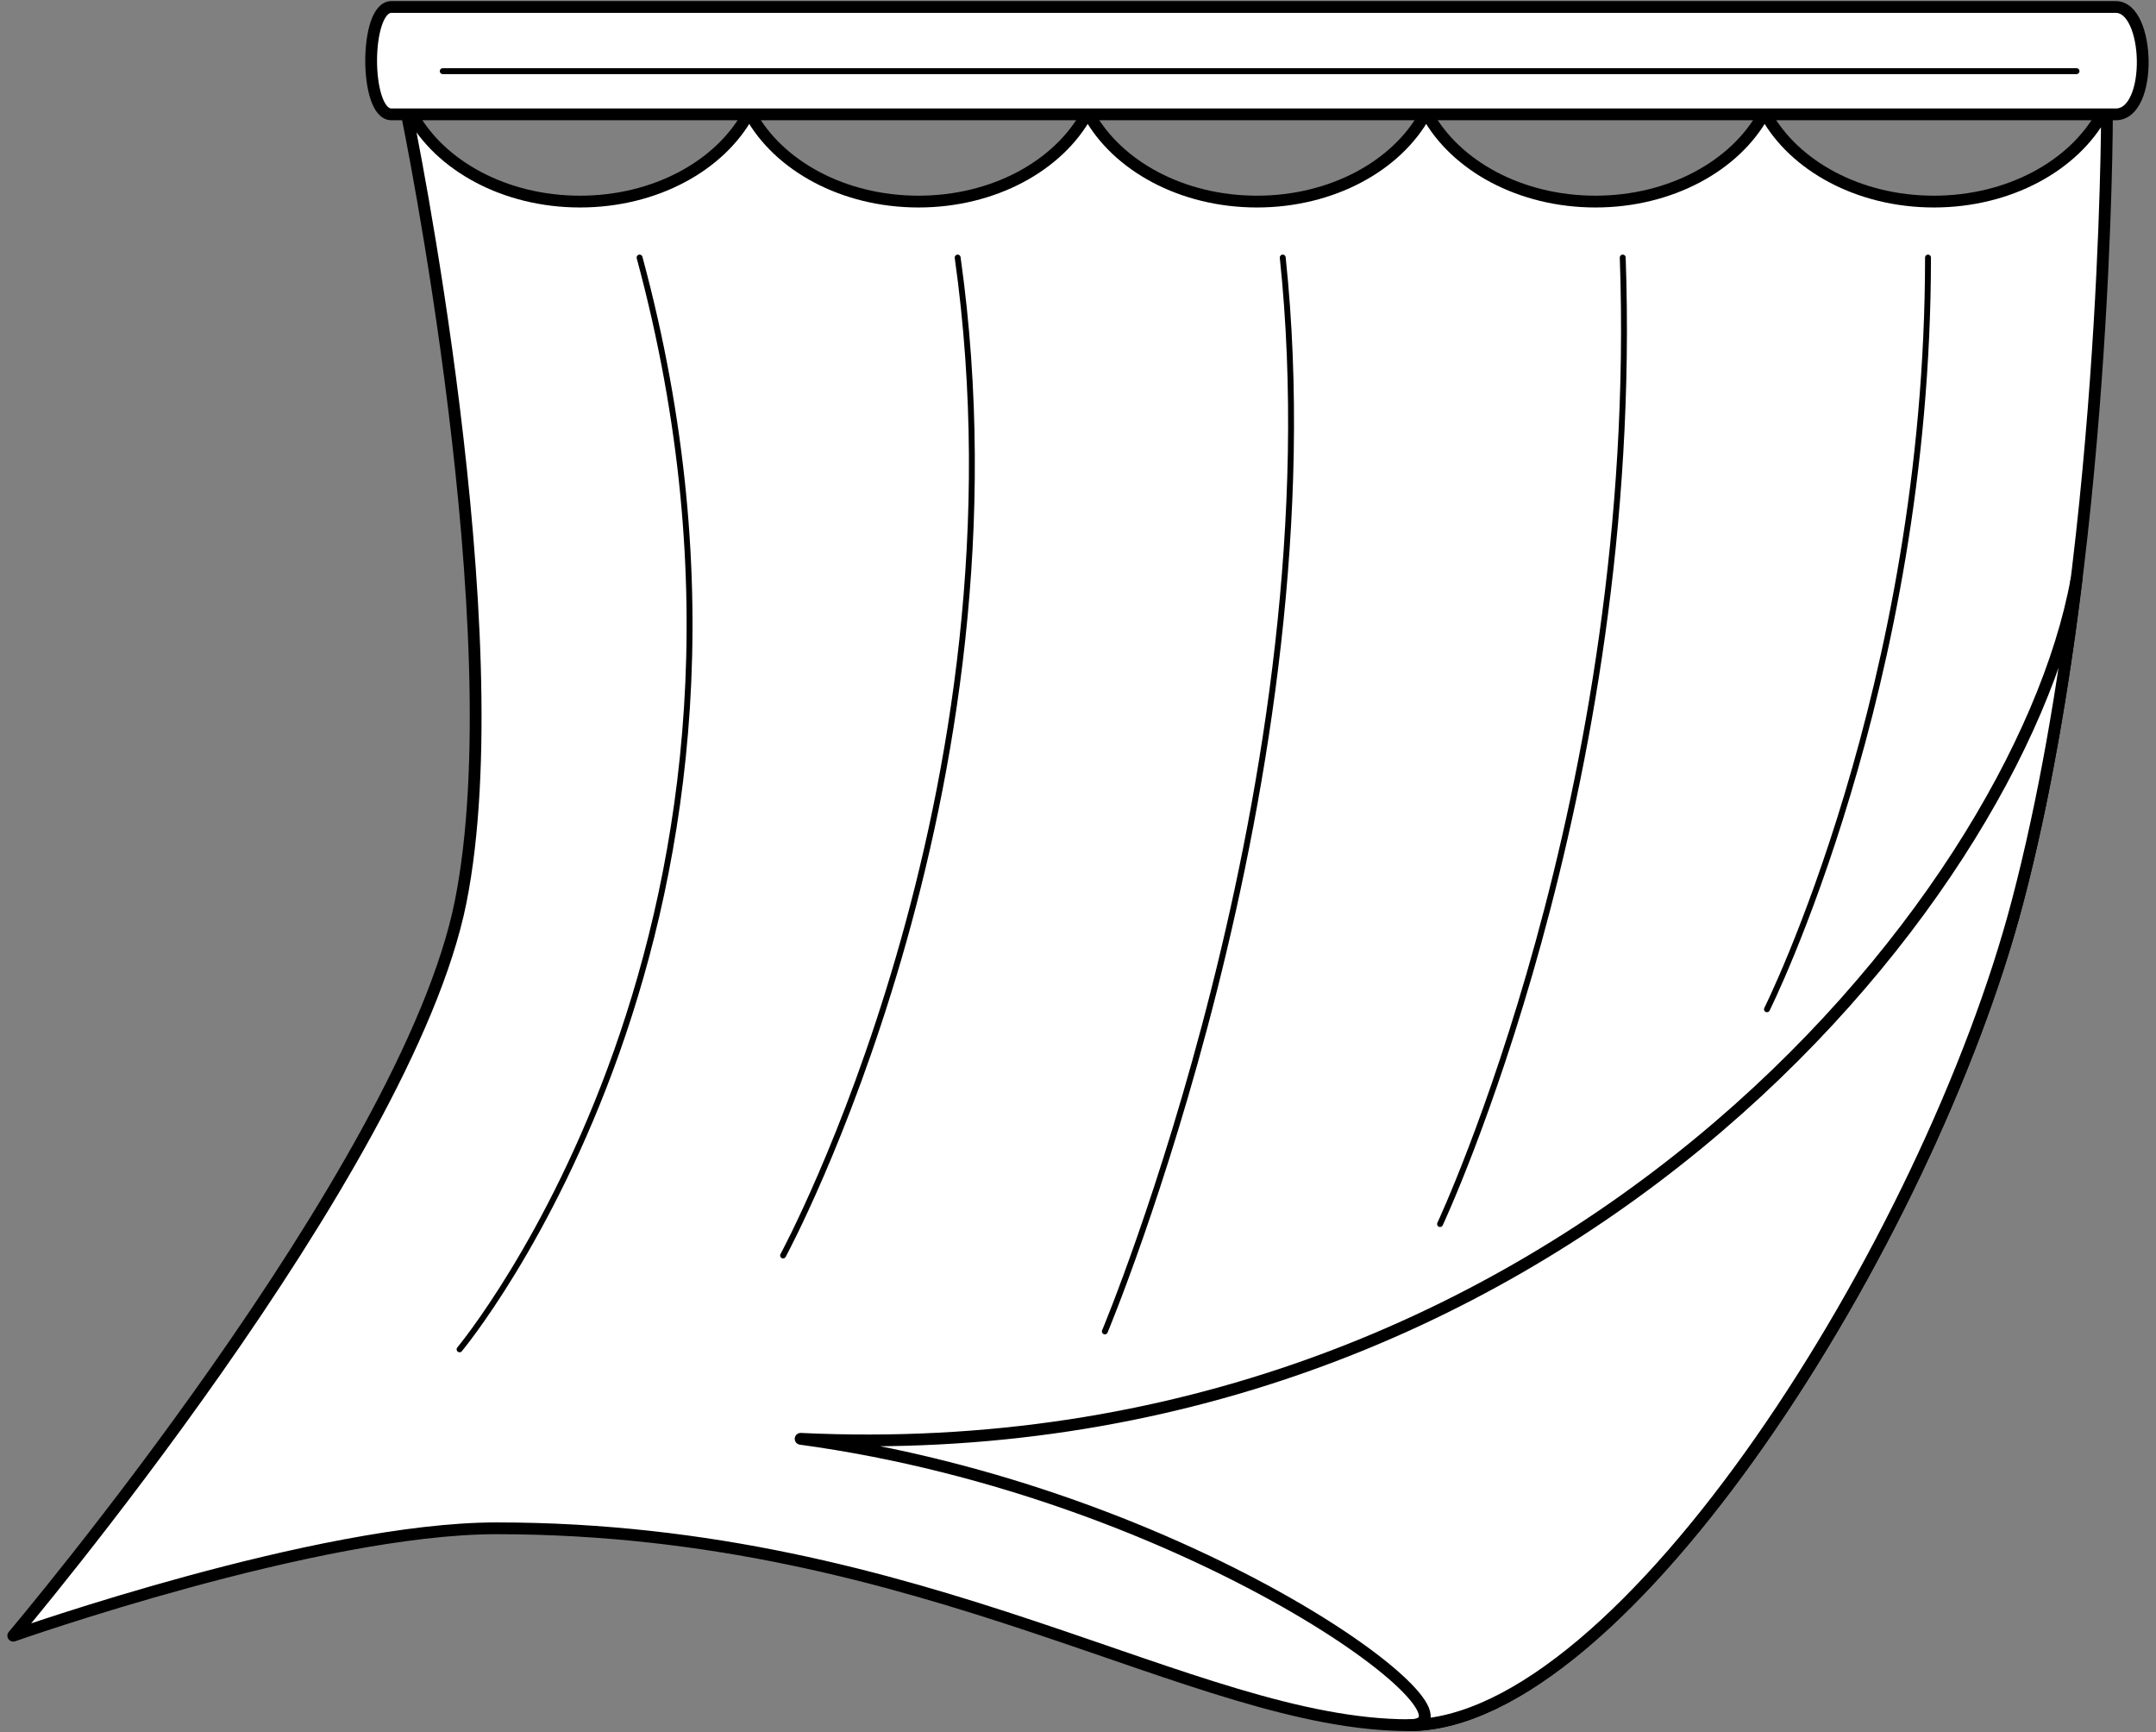 <?xml version="1.0" encoding="UTF-8" standalone="no"?>
<!DOCTYPE svg PUBLIC "-//W3C//DTD SVG 1.1//EN" "http://www.w3.org/Graphics/SVG/1.1/DTD/svg11.dtd">
<svg xmlns="http://www.w3.org/2000/svg" xmlns:dc="http://purl.org/dc/elements/1.1/" xmlns:xl="http://www.w3.org/1999/xlink" version="1.1" viewBox="45 99 274.5 220.5" width="274.5" height="220.5">
  <rect x="45" y="99" width="274.5" height="220.5" fill="#808080" stroke="none"/>
  <defs>
    <clipPath id="artboard_clip_path">
      <path d="M 45 99 L 319.5 99 L 319.5 311.148 L 303.903 319.5 L 45 319.5 Z"/>
    </clipPath>
  </defs>
  <g id="Sail_Hanging_from_its_Yardarm_(3)" fill="none" stroke-opacity="1" stroke-dasharray="none" stroke="none" fill-opacity="1">
    <title>Sail Hanging from its Yardarm (3)</title>
    <g id="Sail_Hanging_from_its_Yardarm_(3)_Art" clip-path="url(#artboard_clip_path)">
      <title>Art</title>
      <g id="Group_113">
        <g id="Graphic_122">
          <path d="M 140.548 113.559 L 140.24 113.559 C 136.65 120.092 128.423 124.661 118.847 124.661 C 109.272 124.661 101.044 120.092 97.454 113.559 L 96.811 113.559 C 96.811 113.559 110.482 179.631 103.647 213.807 C 96.811 247.982 46.688 307.22 46.688 307.22 C 46.688 307.22 85.42 293.549 108.203 293.549 C 162.884 293.549 197.059 318.611 224.4 318.611 C 251.74 318.611 290.472 257.096 301.864 213.807 C 313.256 170.518 313.256 113.559 313.256 113.559 L 312.613 113.559 C 309.023 120.092 300.795 124.661 291.22 124.661 C 281.644 124.661 273.417 120.092 269.827 113.559 L 269.52 113.559 C 265.93 120.092 257.702 124.661 248.127 124.661 C 238.551 124.661 230.324 120.092 226.734 113.559 L 226.427 113.559 C 222.837 120.092 214.609 124.661 205.034 124.661 C 195.458 124.661 187.231 120.092 183.641 113.559 L 183.333 113.559 C 179.743 120.092 171.516 124.661 161.94 124.661 C 152.365 124.661 144.138 120.092 140.548 113.559 Z" fill="#FFFFFF"/>
          <path d="M 140.548 113.559 L 140.24 113.559 C 136.65 120.092 128.423 124.661 118.847 124.661 C 109.272 124.661 101.044 120.092 97.454 113.559 L 96.811 113.559 C 96.811 113.559 110.482 179.631 103.647 213.807 C 96.811 247.982 46.688 307.22 46.688 307.22 C 46.688 307.22 85.42 293.549 108.203 293.549 C 162.884 293.549 197.059 318.611 224.4 318.611 C 251.74 318.611 290.472 257.096 301.864 213.807 C 313.256 170.518 313.256 113.559 313.256 113.559 L 312.613 113.559 C 309.023 120.092 300.795 124.661 291.22 124.661 C 281.644 124.661 273.417 120.092 269.827 113.559 L 269.52 113.559 C 265.93 120.092 257.702 124.661 248.127 124.661 C 238.551 124.661 230.324 120.092 226.734 113.559 L 226.427 113.559 C 222.837 120.092 214.609 124.661 205.034 124.661 C 195.458 124.661 187.231 120.092 183.641 113.559 L 183.333 113.559 C 179.743 120.092 171.516 124.661 161.94 124.661 C 152.365 124.661 144.138 120.092 140.548 113.559 Z" stroke="black" stroke-linecap="round" stroke-linejoin="round" stroke-width="1.5"/>
        </g>
        <g id="Graphic_121">
          <path d="M 224.4 318.611 C 251.74 318.611 290.472 257.096 301.864 213.807 C 305.304 200.736 307.705 186.419 309.381 172.801 C 309.379 172.799 309.376 172.798 309.374 172.796 C 301.864 213.807 242.627 286.714 146.935 282.158 C 197.059 288.993 235.791 318.611 224.4 318.611 Z" fill="#FFFFFF"/>
          <path d="M 224.4 318.611 C 251.74 318.611 290.472 257.096 301.864 213.807 C 305.304 200.736 307.705 186.419 309.381 172.801 C 309.379 172.799 309.376 172.798 309.374 172.796 C 301.864 213.807 242.627 286.714 146.935 282.158 C 197.059 288.993 235.791 318.611 224.4 318.611 Z" stroke="black" stroke-linecap="round" stroke-linejoin="round" stroke-width="1.5"/>
        </g>
        <g id="Line_120">
          <path d="M 126.43 131.786 C 149.214 216.085 103.512 270.766 103.512 270.766" stroke="black" stroke-linecap="round" stroke-linejoin="round" stroke-width=".75"/>
        </g>
        <g id="Line_119">
          <path d="M 166.928 131.786 C 176.554 200.137 144.701 258.817 144.701 258.817" stroke="black" stroke-linecap="round" stroke-linejoin="round" stroke-width=".75"/>
        </g>
        <g id="Line_118">
          <path d="M 208.316 131.786 C 215.286 197.858 185.668 268.487 185.668 268.487" stroke="black" stroke-linecap="round" stroke-linejoin="round" stroke-width=".75"/>
        </g>
        <g id="Line_117">
          <path d="M 251.605 131.786 C 254.018 200.137 228.345 254.817 228.345 254.817" stroke="black" stroke-linecap="round" stroke-linejoin="round" stroke-width=".75"/>
        </g>
        <g id="Line_116">
          <path d="M 290.472 131.786 C 290.472 186.466 269.967 227.477 269.967 227.477" stroke="black" stroke-linecap="round" stroke-linejoin="round" stroke-width=".75"/>
        </g>
        <g id="Graphic_115">
          <path d="M 94.828 99.889 C 98.259 99.889 309.987 99.889 314.381 99.889 C 318.774 99.889 319.135 113.559 314.381 113.559 C 309.626 113.559 98.257 113.559 94.828 113.559 C 91.398 113.559 91.396 99.889 94.828 99.889 Z" fill="#FFFFFF"/>
          <path d="M 94.828 99.889 C 98.259 99.889 309.987 99.889 314.381 99.889 C 318.774 99.889 319.135 113.559 314.381 113.559 C 309.626 113.559 98.257 113.559 94.828 113.559 C 91.398 113.559 91.396 99.889 94.828 99.889 Z" stroke="black" stroke-linecap="round" stroke-linejoin="round" stroke-width="1.5"/>
        </g>
        <g id="Line_114">
          <path d="M 101.368 108.057 C 101.368 108.057 309.381 108.057 309.381 108.057" stroke="black" stroke-linecap="round" stroke-linejoin="round" stroke-width=".75"/>
        </g>
      </g>
    </g>
  </g>
</svg>
